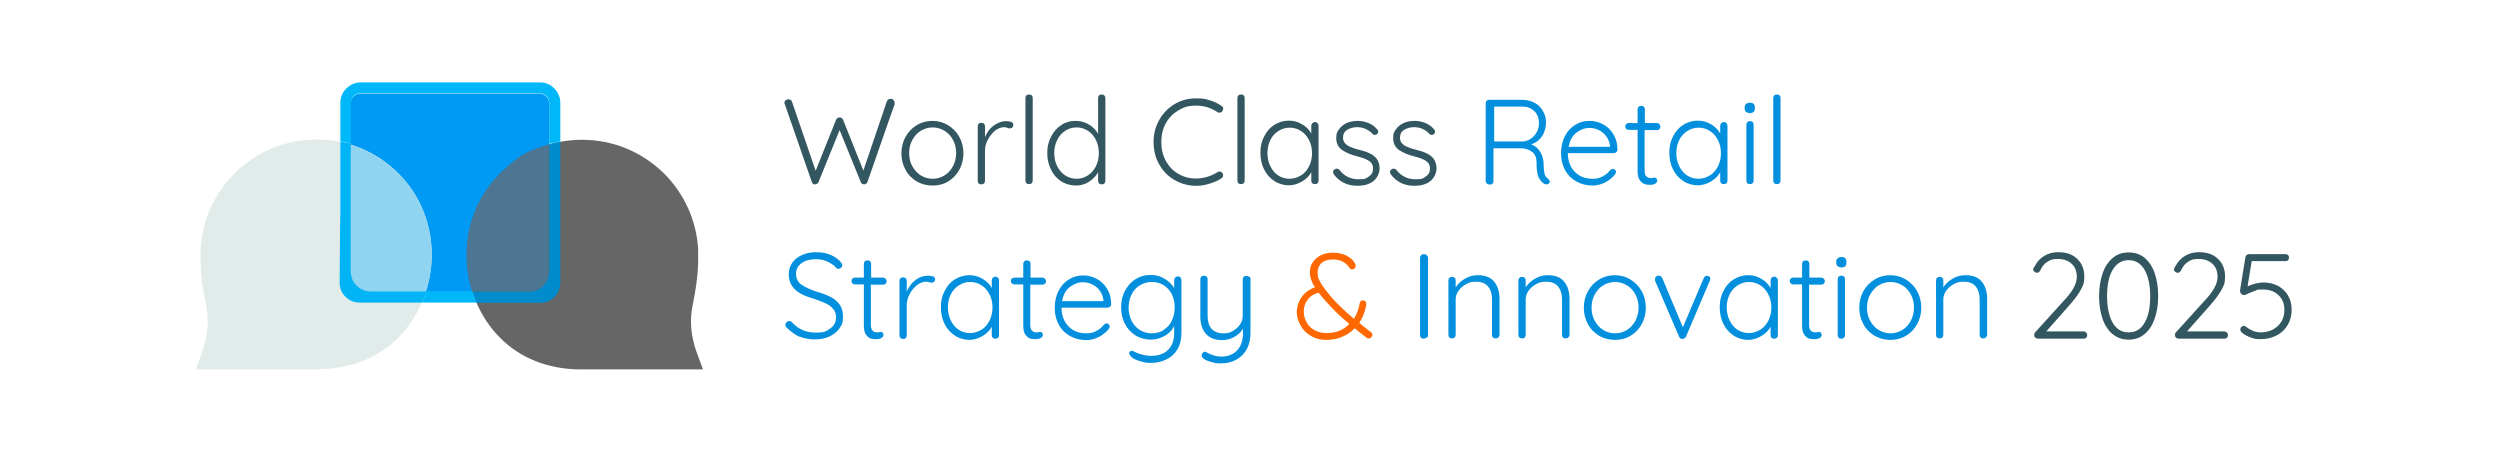 <?xml version="1.0" encoding="UTF-8"?>
<svg id="Capa_1" data-name="Capa 1" xmlns="http://www.w3.org/2000/svg" version="1.1" viewBox="0 0 1032 188">
  <defs>
    <style>
      .cls-1 {
        fill: #0099f4;
      }

      .cls-1, .cls-2, .cls-3, .cls-4, .cls-5, .cls-6, .cls-7, .cls-8, .cls-9, .cls-10, .cls-11 {
        stroke-width: 0px;
      }

      .cls-2 {
        fill: #008bcd;
      }

      .cls-3 {
        fill: #666;
      }

      .cls-4 {
        fill: #4c7691;
      }

      .cls-5 {
        fill: #335761;
      }

      .cls-6 {
        fill: #8fd4f0;
      }

      .cls-7 {
        fill: #e1ecea;
      }

      .cls-12 {
        fill: none;
        stroke: #666;
        stroke-miterlimit: 10;
        stroke-width: 30px;
      }

      .cls-8 {
        fill: #00b8f9;
      }

      .cls-9 {
        fill: #028fde;
      }

      .cls-10 {
        fill: #00b4f5;
      }

      .cls-11 {
        fill: #ff6700;
      }
    </style>
  </defs>
  <g>
    <path class="cls-5" d="M368.8,41.3c.3.3.5.6.5,1.1v.7c-.1,0-11.2,32-11.2,32-.1.3-.3.5-.5.7-.3.2-.5.3-.8.3-.8,0-1.3-.3-1.5-1l-8.7-21.4-8.7,21.4c-.3.6-.8,1-1.5,1s-.6,0-.8-.3c-.3-.2-.4-.4-.5-.7l-11.1-32c-.1-.2-.2-.4-.2-.6,0-.5.2-.8.5-1.1.4-.3.7-.4,1.1-.4s.6,0,.9.2c.3.2.5.4.6.7l9.8,28.6,8.4-21c.3-.7.8-1,1.4-1,.3,0,.6,0,.9.2.2.2.4.4.6.7l8.4,21,9.7-28.6c.3-.6.8-1,1.5-1s.9.1,1.2.4Z"/>
    <path class="cls-5" d="M396,70.1c-1.1,2-2.6,3.6-4.6,4.8-1.9,1.2-4.1,1.7-6.5,1.7s-4.5-.6-6.5-1.7c-1.9-1.2-3.5-2.7-4.6-4.8-1.1-2-1.7-4.3-1.7-6.8s.6-4.8,1.7-6.8c1.1-2,2.6-3.6,4.6-4.8,1.9-1.2,4.1-1.8,6.5-1.8s4.5.6,6.5,1.8c1.9,1.2,3.5,2.8,4.6,4.8,1.1,2,1.7,4.3,1.7,6.8s-.6,4.8-1.7,6.8ZM393.4,57.8c-.8-1.6-2-2.9-3.5-3.8-1.5-.9-3.1-1.4-4.9-1.4s-3.4.5-4.9,1.4c-1.5.9-2.6,2.2-3.5,3.8-.9,1.6-1.3,3.4-1.3,5.4s.4,3.8,1.3,5.4c.9,1.6,2,2.9,3.5,3.8,1.5.9,3.1,1.4,4.9,1.4s3.4-.5,4.9-1.4c1.5-.9,2.6-2.2,3.5-3.8.8-1.6,1.3-3.4,1.3-5.4s-.4-3.8-1.3-5.4Z"/>
    <path class="cls-5" d="M417.5,50.3c.5.3.8.7.8,1.2s-.1.8-.4,1.1c-.3.3-.6.4-1,.4s-.5,0-1-.2c-.5-.2-.9-.3-1.4-.3-1.2,0-2.5.5-3.7,1.4-1.2,1-2.2,2.2-3,3.7-.8,1.5-1.2,3-1.2,4.6v12.4c0,.4-.1.8-.4,1.1s-.6.4-1.1.4-.8-.1-1.1-.4c-.3-.3-.4-.6-.4-1.1v-22.4c0-.4.1-.8.4-1.1.3-.3.6-.4,1.1-.4s.8.1,1.1.4c.3.3.4.6.4,1.1v4.4c.8-1.9,1.9-3.5,3.5-4.7s3.4-1.9,5.5-1.9c.7,0,1.3.1,1.8.4Z"/>
    <path class="cls-5" d="M425.9,75.6c-.3.3-.6.4-1.1.4s-.8-.1-1.1-.4c-.3-.3-.4-.6-.4-1.1v-34c0-.4.1-.8.4-1.1s.6-.4,1.1-.4.8.1,1.1.4c.3.3.4.6.4,1.1v34c0,.4-.1.8-.4,1.1Z"/>
    <path class="cls-5" d="M455.9,39.5c.3.3.4.6.4,1.1v34c0,.4-.1.8-.4,1.1-.3.3-.6.4-1.1.4s-.8-.1-1.1-.4c-.3-.3-.4-.6-.4-1.1v-3.5c-.8,1.5-2.1,2.8-3.7,3.9-1.7,1.1-3.5,1.6-5.5,1.6s-4.2-.6-6-1.7c-1.8-1.2-3.2-2.7-4.2-4.8-1-2-1.6-4.3-1.6-6.9s.5-4.8,1.6-6.8c1-2,2.4-3.6,4.2-4.8s3.8-1.7,5.9-1.7,3.8.5,5.5,1.5c1.7,1,2.9,2.3,3.8,3.8v-14.7c0-.4.1-.8.4-1.1.3-.3.6-.4,1.1-.4s.8.1,1.1.4ZM449.1,72.4c1.4-.9,2.5-2.2,3.3-3.8.8-1.6,1.2-3.4,1.2-5.4s-.4-3.8-1.2-5.4c-.8-1.6-1.9-2.9-3.3-3.8-1.4-.9-2.9-1.4-4.7-1.4s-3.3.5-4.7,1.4c-1.4.9-2.5,2.2-3.3,3.8-.8,1.6-1.2,3.4-1.2,5.4s.4,3.8,1.2,5.4c.8,1.6,1.9,2.9,3.3,3.8,1.4.9,2.9,1.4,4.7,1.4s3.3-.5,4.7-1.4Z"/>
    <path class="cls-5" d="M504.9,44.9c0,.3-.1.6-.3,1-.3.4-.7.6-1.2.6s-.5,0-.8-.2c-2.7-1.8-5.6-2.7-8.8-2.7s-5.1.6-7.3,1.9c-2.2,1.3-3.9,3-5.2,5.3-1.3,2.3-1.9,4.9-1.9,7.8s.6,5.6,1.9,7.9c1.3,2.3,3,4.1,5.2,5.3,2.2,1.3,4.6,1.9,7.3,1.9s6.1-.9,8.7-2.6c.3-.2.6-.3.9-.3.5,0,.9.2,1.2.6.2.3.3.6.3,1,0,.5-.2.9-.7,1.2-1.3.9-2.9,1.6-4.8,2.2-1.9.6-3.8.9-5.6.9-3.2,0-6.1-.8-8.8-2.3-2.7-1.5-4.8-3.6-6.4-6.4-1.6-2.7-2.4-5.9-2.4-9.4s.8-6.4,2.4-9.2,3.7-4.9,6.4-6.5c2.7-1.6,5.6-2.3,8.9-2.3s3.7.3,5.5.8c1.8.5,3.4,1.3,4.8,2.3.5.3.8.7.8,1.3Z"/>
    <path class="cls-5" d="M513.4,75.6c-.3.3-.6.4-1.1.4s-.8-.1-1.1-.4c-.3-.3-.4-.6-.4-1.1v-34c0-.4.1-.8.4-1.1.3-.3.6-.4,1.1-.4s.8.1,1.1.4c.3.3.4.6.4,1.1v34c0,.4-.1.8-.4,1.1Z"/>
    <path class="cls-5" d="M543.9,50.9c.3.3.4.7.4,1.1v22.5c0,.4-.1.8-.4,1.1-.3.3-.6.4-1.1.4s-.8-.1-1.1-.4c-.3-.3-.4-.6-.4-1.1v-3.4c-.8,1.5-2.1,2.8-3.8,3.8-1.7,1-3.5,1.6-5.5,1.6s-4.2-.6-6-1.8c-1.8-1.2-3.2-2.8-4.2-4.8-1-2-1.5-4.3-1.5-6.9s.5-4.8,1.6-6.8c1-2,2.4-3.6,4.2-4.7,1.8-1.1,3.8-1.7,5.9-1.7s3.8.5,5.5,1.5c1.7,1,2.9,2.2,3.8,3.8v-3.1c0-.4.1-.8.4-1.1s.6-.5,1.1-.5.8.1,1.1.5ZM537.1,72.4c1.4-.9,2.5-2.2,3.3-3.8.8-1.6,1.2-3.4,1.2-5.4s-.4-3.7-1.2-5.3-1.9-2.9-3.3-3.8c-1.4-.9-2.9-1.4-4.7-1.4s-3.3.5-4.7,1.4-2.5,2.1-3.3,3.7c-.8,1.6-1.2,3.4-1.2,5.4s.4,3.8,1.2,5.4c.8,1.6,1.8,2.9,3.2,3.8,1.4.9,3,1.4,4.7,1.4s3.3-.5,4.7-1.4Z"/>
    <path class="cls-5" d="M550.3,70.9c0-.4.2-.8.7-1,.2-.2.5-.3.8-.3s.8.2,1.1.5c2,2.6,4.6,3.9,7.9,3.9s3-.4,4.2-1.1c1.2-.8,1.8-1.8,1.8-3.3s-.6-2.5-1.7-3.2c-1.1-.7-2.6-1.3-4.6-1.8-2.8-.7-4.9-1.6-6.5-2.7-1.6-1.1-2.4-2.8-2.4-4.9s.4-2.6,1.2-3.7c.8-1.1,1.8-1.9,3.1-2.5s2.8-.9,4.5-.9,2.9.3,4.3.8c1.5.6,2.7,1.4,3.7,2.6.3.2.5.6.5,1s-.2.8-.5,1.1c-.2.2-.5.3-.9.3s-.6-.1-.9-.4c-.8-.9-1.8-1.6-2.9-2.1-1.1-.5-2.3-.7-3.6-.7s-2.9.4-4,1.1c-1.1.7-1.7,1.8-1.7,3.3,0,1.3.7,2.4,1.8,3.1s2.8,1.3,5.1,1.9c1.7.4,3.2.9,4.3,1.5,1.1.5,2.1,1.3,2.8,2.3.7,1,1.1,2.3,1.1,3.9s-.9,3.9-2.6,5.2c-1.7,1.3-3.9,1.9-6.5,1.9-4.1,0-7.3-1.5-9.7-4.6-.3-.4-.4-.8-.4-1.1Z"/>
    <path class="cls-5" d="M573.8,70.9c0-.4.2-.8.7-1,.2-.2.5-.3.8-.3s.8.2,1.1.5c2,2.6,4.6,3.9,7.9,3.9s3-.4,4.2-1.1c1.2-.8,1.8-1.8,1.8-3.3s-.6-2.5-1.7-3.2c-1.1-.7-2.6-1.3-4.6-1.8-2.8-.7-4.9-1.6-6.5-2.7-1.6-1.1-2.4-2.8-2.4-4.9s.4-2.6,1.2-3.7c.8-1.1,1.8-1.9,3.1-2.5s2.8-.9,4.5-.9,2.9.3,4.3.8c1.5.6,2.7,1.4,3.7,2.6.3.2.5.6.5,1s-.2.8-.5,1.1c-.2.2-.5.3-.9.3s-.6-.1-.9-.4c-.8-.9-1.8-1.6-2.9-2.1-1.1-.5-2.3-.7-3.6-.7s-2.9.4-4,1.1c-1.1.7-1.7,1.8-1.7,3.3,0,1.3.7,2.4,1.8,3.1s2.8,1.3,5.1,1.9c1.7.4,3.2.9,4.3,1.5,1.1.5,2.1,1.3,2.8,2.3.7,1,1.1,2.3,1.1,3.9s-.9,3.9-2.6,5.2c-1.7,1.3-3.9,1.9-6.5,1.9-4.1,0-7.3-1.5-9.7-4.6-.3-.4-.4-.8-.4-1.1Z"/>
    <path class="cls-9" d="M639.9,74.6c0,.2,0,.4-.2.7-.1.2-.3.4-.5.6-.2.1-.5.2-.8.2s-.6,0-.9-.2c-.9-.5-1.7-1.4-2.3-2.6s-.9-3.1-.9-5.8-.7-4-2-4.9c-1.3-1-2.9-1.4-4.7-1.4h-11.1v13.5c0,.4-.1.8-.4,1.1-.3.3-.6.4-1.1.4s-.9-.1-1.2-.4c-.3-.3-.5-.6-.5-1.1v-32c0-.4.1-.8.4-1.1.3-.3.6-.4,1.1-.4h13.5c1.9,0,3.6.4,5.1,1.2,1.5.8,2.7,1.9,3.5,3.4.9,1.4,1.3,3.1,1.3,4.9s-.6,4-1.7,5.6c-1.1,1.6-2.6,2.7-4.4,3.3,1.5.6,2.7,1.5,3.6,2.9.9,1.4,1.4,3,1.5,4.9,0,2.1.2,3.5.4,4.4.2.8.7,1.4,1.2,1.8.5.3.8.8.8,1.3ZM628.7,58.4c1.2-.1,2.3-.5,3.3-1.2s1.8-1.6,2.4-2.7c.6-1.1.9-2.4.9-3.9s-.6-3.5-1.9-4.7c-1.3-1.3-3-1.9-5-1.9h-11.6v14.4h12Z"/>
    <path class="cls-9" d="M667.2,62.8c-.3.3-.7.4-1.1.4h-18.9c0,2,.4,3.8,1.2,5.4.8,1.6,2,2.8,3.5,3.8,1.5.9,3.3,1.4,5.4,1.4s3-.3,4.3-1c1.3-.7,2.3-1.5,3.1-2.6.4-.3.7-.5,1.1-.5s.6.1.9.4c.3.3.4.6.4.9s-.2.7-.5,1.1c-1.1,1.3-2.4,2.4-4,3.2-1.6.8-3.3,1.3-5.1,1.3-2.6,0-4.8-.6-6.8-1.7s-3.5-2.6-4.6-4.6c-1.1-2-1.7-4.3-1.7-6.9s.5-5.1,1.6-7.2c1.1-2.1,2.5-3.6,4.3-4.7,1.8-1.1,3.7-1.6,5.8-1.6s3.9.5,5.6,1.4c1.8.9,3.2,2.3,4.3,4.1,1.1,1.8,1.7,3.9,1.7,6.4,0,.4-.2.7-.5,1ZM650.7,54.8c-1.7,1.3-2.7,3.3-3.2,5.8h17.1v-.4c-.2-1.5-.7-2.8-1.5-3.9-.8-1.1-1.9-2-3.1-2.6-1.3-.6-2.5-.9-3.9-.9-1.9,0-3.7.7-5.4,2Z"/>
    <path class="cls-9" d="M678.9,53.4v16.8c0,1.3.2,2.1.7,2.6.5.5,1.1.7,1.9.7s.5,0,.8-.1c.3,0,.5-.1.7-.1.3,0,.6.1.8.4.2.3.3.5.3.9s-.3.9-.8,1.2c-.5.3-1.2.5-1.9.5s-1.7,0-2.4-.3c-.7-.2-1.4-.7-2-1.5-.7-.8-1-2.2-1-4v-16.9h-3.7c-.4,0-.7-.1-1-.4-.3-.3-.4-.6-.4-1s.1-.7.4-1c.3-.3.6-.4,1-.4h3.7v-5.6c0-.4.1-.8.4-1.1.3-.3.6-.4,1.1-.4s.8.1,1.1.4c.3.3.4.6.4,1.1v5.6h5c.4,0,.7.1,1,.5s.4.6.4,1-.1.7-.4,1c-.3.3-.6.4-1,.4h-5Z"/>
    <path class="cls-9" d="M712.7,50.9c.3.3.4.7.4,1.1v22.5c0,.4-.1.8-.4,1.1-.3.3-.6.4-1.1.4s-.8-.1-1.1-.4c-.3-.3-.4-.6-.4-1.1v-3.4c-.8,1.5-2.1,2.8-3.8,3.8-1.7,1-3.5,1.6-5.5,1.6s-4.2-.6-6-1.8c-1.8-1.2-3.2-2.8-4.2-4.8-1-2-1.5-4.3-1.5-6.9s.5-4.8,1.6-6.8c1-2,2.4-3.6,4.2-4.7,1.8-1.1,3.8-1.7,5.9-1.7s3.8.5,5.5,1.5c1.7,1,2.9,2.2,3.8,3.8v-3.1c0-.4.1-.8.4-1.1s.6-.5,1.1-.5.8.1,1.1.5ZM705.9,72.4c1.4-.9,2.5-2.2,3.3-3.8.8-1.6,1.2-3.4,1.2-5.4s-.4-3.7-1.2-5.3-1.9-2.9-3.3-3.8c-1.4-.9-2.9-1.4-4.7-1.4s-3.3.5-4.7,1.4-2.5,2.1-3.3,3.7c-.8,1.6-1.2,3.4-1.2,5.4s.4,3.8,1.2,5.4c.8,1.6,1.8,2.9,3.2,3.8,1.4.9,3,1.4,4.7,1.4s3.3-.5,4.7-1.4Z"/>
    <path class="cls-9" d="M720.8,46.2c-.4-.3-.6-.8-.6-1.4v-.5c0-.6.2-1.1.6-1.4.4-.3.9-.5,1.6-.5,1.3,0,2,.6,2,1.9v.5c0,.6-.2,1.1-.5,1.4-.3.3-.9.5-1.5.5s-1.2-.2-1.6-.5ZM723.5,75.6c-.3.3-.6.4-1.1.4s-.8-.1-1.1-.4c-.3-.3-.4-.6-.4-1.1v-23c0-.4.1-.8.4-1.1.3-.3.6-.4,1.1-.4s.8.1,1.1.4c.3.3.4.6.4,1.1v23c0,.4-.1.8-.4,1.1Z"/>
    <path class="cls-9" d="M734.6,75.6c-.3.3-.6.4-1.1.4s-.8-.1-1.1-.4c-.3-.3-.4-.6-.4-1.1v-34c0-.4.1-.8.4-1.1.3-.3.6-.4,1.1-.4s.8.1,1.1.4c.3.3.4.6.4,1.1v34c0,.4-.1.8-.4,1.1Z"/>
    <path class="cls-9" d="M330.2,139.1c-1.9-.8-3.6-2.1-5.4-3.8-.4-.3-.6-.7-.6-1.2s.2-.8.5-1.1c.3-.3.7-.5,1.1-.5s.8.2,1.1.5c2.6,2.9,5.9,4.3,9.8,4.3s4.4-.6,6-1.7c1.6-1.1,2.4-2.6,2.4-4.5s-.4-2.6-1.2-3.6c-.8-1-1.8-1.7-3.1-2.3-1.3-.6-2.9-1.2-4.9-1.9-2.1-.6-3.9-1.3-5.4-2.1-1.5-.8-2.6-1.8-3.5-3.1-.9-1.3-1.4-2.9-1.4-4.9s.5-3.3,1.4-4.7c1-1.4,2.3-2.4,4-3.2,1.7-.8,3.7-1.2,5.9-1.2s3.9.3,5.7,1c1.8.7,3.2,1.7,4.3,2.9.5.6.8,1.1.8,1.5s-.2.7-.5,1c-.3.3-.7.5-1.1.5s-.6-.1-.9-.4c-.9-1.1-2.1-1.9-3.6-2.6-1.5-.7-3.1-1-4.7-1-2.4,0-4.4.5-6,1.6-1.5,1.1-2.3,2.6-2.3,4.4s.7,3.4,2.2,4.5c1.5,1,3.6,2,6.3,2.9,2.4.7,4.3,1.4,5.8,2.2,1.5.7,2.7,1.8,3.7,3.1,1,1.4,1.4,3.1,1.4,5.3s-.5,3.2-1.5,4.6c-1,1.4-2.4,2.5-4.1,3.3-1.8.8-3.7,1.2-6,1.2s-4.5-.4-6.4-1.2Z"/>
    <path class="cls-9" d="M359.5,117.1v16.8c0,1.3.2,2.1.7,2.6.5.5,1.1.7,1.9.7s.5,0,.8-.1c.3,0,.5-.1.7-.1.3,0,.6.1.8.4.2.2.3.5.3.9s-.3.9-.8,1.2c-.5.3-1.2.5-1.9.5s-1.7,0-2.4-.2-1.4-.7-2-1.5c-.7-.8-1-2.2-1-4v-16.9h-3.7c-.4,0-.7-.1-1-.4-.3-.3-.4-.6-.4-1s.1-.7.4-1c.3-.3.6-.4,1-.4h3.7v-5.6c0-.4.1-.8.4-1.1.3-.3.6-.4,1.1-.4s.8.1,1.1.4c.3.3.4.6.4,1.1v5.6h5c.4,0,.7.2,1,.5.3.3.4.6.4,1s-.1.7-.4,1c-.3.2-.6.4-1,.4h-5Z"/>
    <path class="cls-9" d="M385.2,114c.5.3.8.7.8,1.2s-.1.8-.4,1.1c-.3.3-.6.4-1,.4s-.5,0-1-.2c-.5-.2-.9-.2-1.4-.2-1.2,0-2.5.5-3.7,1.4-1.2,1-2.2,2.2-3,3.7-.8,1.5-1.2,3-1.2,4.6v12.4c0,.4-.1.8-.4,1.1-.3.3-.6.4-1.1.4s-.8-.1-1.1-.4c-.3-.3-.4-.6-.4-1.1v-22.4c0-.4.1-.8.4-1.1.3-.3.6-.4,1.1-.4s.8.1,1.1.4c.3.3.4.6.4,1.1v4.4c.8-1.9,1.9-3.5,3.5-4.7,1.6-1.3,3.4-1.9,5.5-1.9.7,0,1.3.1,1.8.4Z"/>
    <path class="cls-9" d="M412,114.7c.3.3.4.7.4,1.1v22.5c0,.4-.1.8-.4,1.1-.3.3-.6.4-1.1.4s-.8-.1-1.1-.4c-.3-.3-.4-.6-.4-1.1v-3.4c-.8,1.5-2.1,2.8-3.8,3.8-1.7,1-3.5,1.6-5.5,1.6s-4.2-.6-6-1.8c-1.8-1.2-3.2-2.8-4.2-4.8-1-2-1.5-4.3-1.5-6.9s.5-4.8,1.6-6.8c1-2,2.4-3.6,4.2-4.7,1.8-1.1,3.8-1.7,5.9-1.7s3.8.5,5.5,1.5c1.7,1,2.9,2.2,3.8,3.8v-3.1c0-.4.1-.8.4-1.1.3-.3.6-.5,1.1-.5s.8.2,1.1.5ZM405.2,136.1c1.4-.9,2.5-2.2,3.3-3.8.8-1.6,1.2-3.4,1.2-5.4s-.4-3.7-1.2-5.3c-.8-1.6-1.9-2.9-3.3-3.8-1.4-.9-2.9-1.4-4.7-1.4s-3.3.5-4.7,1.4c-1.4.9-2.5,2.1-3.3,3.7-.8,1.6-1.2,3.4-1.2,5.4s.4,3.8,1.2,5.4,1.8,2.9,3.2,3.8c1.4.9,3,1.4,4.7,1.4s3.3-.5,4.7-1.4Z"/>
    <path class="cls-9" d="M425.3,117.1v16.8c0,1.3.2,2.1.7,2.6.5.5,1.1.7,1.9.7s.5,0,.8-.1c.3,0,.5-.1.7-.1.3,0,.6.1.8.4.2.2.3.5.3.9s-.3.9-.8,1.2c-.5.3-1.2.5-1.9.5s-1.7,0-2.4-.2-1.4-.7-2-1.5c-.7-.8-1-2.2-1-4v-16.9h-3.7c-.4,0-.7-.1-1-.4-.3-.3-.4-.6-.4-1s.1-.7.4-1c.3-.3.6-.4,1-.4h3.7v-5.6c0-.4.1-.8.4-1.1.3-.3.6-.4,1.1-.4s.8.1,1.1.4c.3.3.4.6.4,1.1v5.6h5c.4,0,.7.2,1,.5.3.3.4.6.4,1s-.1.7-.4,1c-.3.2-.6.4-1,.4h-5Z"/>
    <path class="cls-9" d="M458.2,126.6c-.3.3-.7.4-1.1.4h-18.9c0,2,.4,3.8,1.2,5.4.8,1.6,2,2.8,3.5,3.8,1.5.9,3.3,1.4,5.4,1.4s3-.3,4.3-1c1.3-.7,2.3-1.5,3.1-2.6.4-.3.7-.5,1.1-.5s.6.1.9.4c.3.3.4.6.4.9s-.2.7-.5,1.1c-1.1,1.3-2.4,2.4-4,3.2-1.6.8-3.3,1.3-5.1,1.3-2.6,0-4.8-.6-6.8-1.7-2-1.1-3.5-2.6-4.6-4.6-1.1-2-1.7-4.3-1.7-6.9s.5-5.1,1.6-7.2c1.1-2.1,2.5-3.6,4.3-4.7,1.8-1.1,3.7-1.6,5.8-1.6s3.9.5,5.6,1.4c1.8.9,3.2,2.3,4.3,4.1s1.7,3.9,1.7,6.4c0,.4-.1.7-.5,1ZM441.6,118.5c-1.7,1.3-2.7,3.3-3.2,5.8h17.1v-.4c-.2-1.5-.7-2.8-1.5-3.9-.8-1.1-1.9-2-3.1-2.6s-2.5-.9-3.9-.9c-1.9,0-3.7.7-5.4,2Z"/>
    <path class="cls-9" d="M487.3,114.6c.3.3.4.7.4,1.1v21.7c0,2.6-.5,4.8-1.6,6.7-1.1,1.9-2.6,3.3-4.5,4.2-1.9,1-4,1.5-6.5,1.5s-2.4-.2-3.7-.5c-1.3-.3-2.4-.7-3.3-1.2-.9-.5-1.4-1-1.6-1.5-.2-.2-.4-.5-.4-.8s.1-.6.5-.8c.1,0,.3-.2.5-.2s.6.1,1.2.4l1.1.5c2.1.8,4,1.2,5.8,1.2,3,0,5.3-.8,7-2.5,1.7-1.7,2.5-4,2.5-6.8v-3.1c-.8,1.8-2.2,3.2-4,4.2-1.8,1-3.7,1.5-5.7,1.5s-4.4-.6-6.2-1.7c-1.9-1.2-3.3-2.7-4.4-4.8-1.1-2-1.6-4.3-1.6-6.9s.5-4.8,1.6-6.8c1.1-2,2.5-3.6,4.4-4.8,1.9-1.2,3.9-1.7,6.2-1.7s4,.5,5.8,1.6c1.8,1.1,3,2.3,3.9,3.8v-3.2c0-.4.1-.8.4-1.1.3-.3.6-.5,1.1-.5s.8.1,1.1.4ZM480.3,136.2c1.5-.9,2.6-2.1,3.4-3.8.8-1.6,1.2-3.4,1.2-5.5s-.4-3.9-1.2-5.5c-.8-1.6-2-2.8-3.4-3.7s-3.1-1.3-4.9-1.3-3.4.5-4.9,1.4c-1.5.9-2.6,2.2-3.4,3.8-.8,1.6-1.2,3.4-1.2,5.4s.4,3.8,1.2,5.4c.8,1.6,2,2.9,3.4,3.8,1.5.9,3.1,1.4,4.9,1.4s3.5-.4,4.9-1.3Z"/>
    <path class="cls-9" d="M515.8,114.2c.3.3.4.6.4,1.1v22.1c0,2.6-.5,4.9-1.6,6.8-1,1.9-2.5,3.3-4.3,4.3-1.8,1-3.9,1.5-6.2,1.5s-2.7-.2-3.9-.5c-1.2-.3-2.2-.7-3-1.2-.7-.4-1.1-.9-1.1-1.5s0-.2,0-.5c.1-.3.3-.6.5-.8.2-.2.5-.3.8-.3s.4,0,.6.2c2.1,1.2,4.2,1.8,6.1,1.8,2.8,0,5-.9,6.6-2.6,1.6-1.7,2.4-4.1,2.4-7.1v-1.8c-.8,1.4-2,2.5-3.6,3.4-1.6.9-3.3,1.3-5.1,1.3-2.9,0-5.1-.9-6.6-2.6-1.5-1.7-2.3-4.1-2.3-7.1v-15.4c0-.4.1-.8.4-1.1.3-.3.6-.4,1.1-.4s.8.1,1.1.4c.3.3.4.6.4,1.1v14.9c0,2.4.5,4.2,1.6,5.5,1.1,1.2,2.7,1.9,4.9,1.9s2.7-.3,3.9-1c1.3-.7,2.3-1.6,3-2.7.8-1.1,1.1-2.3,1.1-3.6v-14.9c0-.4.1-.8.4-1.1.3-.3.6-.4,1.1-.4s.8.1,1.1.4Z"/>
    <path class="cls-11" d="M566.5,138.2c0,.3-.1.7-.4,1-.3.3-.6.5-1,.5s-.6,0-.9-.2l-1.1-.9c-1.5-1.1-2.8-2.2-3.9-3.1-1.4,1.5-3.1,2.7-5.1,3.5-2,.9-4.2,1.3-6.7,1.3s-4.4-.5-6.2-1.6c-1.9-1.1-3.3-2.5-4.3-4.3s-1.6-3.6-1.6-5.5.6-4.2,1.9-6.1c1.3-1.9,3.1-3.3,5.6-4.2-1.4-2.2-2.1-4.2-2.1-6.1s.4-3,1.2-4.2c.8-1.2,1.9-2.2,3.3-2.9,1.4-.7,3.1-1.1,5-1.1s4.2.4,5.8,1.3c1.6.9,2.8,2,3.4,3.3.2.3.2.7.2,1s-.1.6-.4.9c-.3.2-.6.4-1,.4s-.9-.2-1.1-.6c-.7-1.1-1.7-2-2.8-2.6-1.1-.6-2.5-.9-4.2-.9s-3.5.5-4.6,1.5c-1.1,1-1.6,2.3-1.6,4s.5,3,1.6,4.7c1.1,1.7,2.5,3.5,4.2,5.5,2.5,2.8,5.5,5.7,9.2,8.8,1.2-2,2-4.1,2.4-6.5,0-.3.2-.6.4-.8.2-.2.5-.3.9-.3s.8.2,1.1.5c.3.4.4.8.3,1.2-.4,2.7-1.4,5.3-2.9,7.6,1.4,1.2,3,2.4,4.8,3.8.4.3.7.8.7,1.3ZM557,133.7c-3.5-2.8-6.9-6.1-10.1-9.8-1.2-1.4-2.1-2.4-2.6-3.1-2.1.6-3.6,1.6-4.6,3-1,1.4-1.5,2.9-1.5,4.7s.4,3,1.1,4.4,1.8,2.5,3.2,3.3c1.4.8,3.1,1.3,5.1,1.3,3.8,0,6.9-1.2,9.3-3.7Z"/>
    <path class="cls-9" d="M588.8,139.3c-.3.3-.7.5-1.1.5s-.8-.1-1.1-.4c-.3-.3-.4-.7-.4-1.1v-31.9c0-.5.2-.8.5-1.1.3-.3.7-.4,1.2-.4s.8.2,1.1.5.5.7.5,1.1v31.9c0,.4-.2.8-.5,1.1Z"/>
    <path class="cls-9" d="M616.8,116.3c1.5,1.8,2.2,4.2,2.2,7.2v14.7c0,.4-.2.8-.5,1.1-.3.3-.7.4-1.1.4s-.8-.1-1.1-.4c-.3-.3-.4-.6-.4-1.1v-14.6c0-2.2-.5-3.9-1.6-5.3-1.1-1.4-2.8-2-5-2s-2.8.3-4.1,1c-1.3.7-2.3,1.6-3.1,2.7s-1.2,2.3-1.2,3.6v14.6c0,.4-.1.8-.4,1.1s-.6.4-1.1.4-.8-.1-1.1-.4c-.3-.3-.4-.6-.4-1.1v-22.4c0-.4.1-.8.4-1.1.3-.3.6-.4,1.1-.4s.8.1,1.1.4c.3.3.4.6.4,1.1v2.8c.9-1.4,2.2-2.6,3.9-3.6s3.4-1.4,5.2-1.4c3.1,0,5.4.9,6.8,2.7Z"/>
    <path class="cls-9" d="M645.7,116.3c1.5,1.8,2.2,4.2,2.2,7.2v14.7c0,.4-.2.8-.5,1.1-.3.3-.7.4-1.1.4s-.8-.1-1.1-.4c-.3-.3-.4-.6-.4-1.1v-14.6c0-2.2-.5-3.9-1.6-5.3-1.1-1.4-2.8-2-5-2s-2.8.3-4.1,1c-1.3.7-2.3,1.6-3.1,2.7s-1.2,2.3-1.2,3.6v14.6c0,.4-.1.8-.4,1.1s-.6.4-1.1.4-.8-.1-1.1-.4c-.3-.3-.4-.6-.4-1.1v-22.4c0-.4.1-.8.4-1.1.3-.3.6-.4,1.1-.4s.8.1,1.1.4c.3.3.4.6.4,1.1v2.8c.9-1.4,2.2-2.6,3.9-3.6s3.4-1.4,5.2-1.4c3.1,0,5.4.9,6.8,2.7Z"/>
    <path class="cls-9" d="M677.7,133.8c-1.1,2-2.6,3.6-4.6,4.8s-4.1,1.7-6.5,1.7-4.5-.6-6.5-1.7c-1.9-1.2-3.5-2.7-4.6-4.8-1.1-2-1.7-4.3-1.7-6.8s.6-4.8,1.7-6.8c1.1-2,2.6-3.6,4.6-4.8,1.9-1.2,4.1-1.8,6.5-1.8s4.5.6,6.5,1.8c1.9,1.2,3.5,2.8,4.6,4.8,1.1,2,1.7,4.3,1.7,6.8s-.6,4.8-1.7,6.8ZM675.1,121.6c-.8-1.6-2-2.9-3.5-3.8-1.5-.9-3.1-1.4-4.9-1.4s-3.4.5-4.9,1.4c-1.5.9-2.6,2.2-3.5,3.8-.9,1.6-1.3,3.4-1.3,5.4s.4,3.8,1.3,5.4c.9,1.6,2,2.9,3.5,3.8,1.5.9,3.1,1.4,4.9,1.4s3.4-.5,4.9-1.4c1.5-.9,2.6-2.2,3.5-3.8.8-1.6,1.3-3.4,1.3-5.4s-.4-3.8-1.3-5.4Z"/>
    <path class="cls-9" d="M705.5,114.1c.3.2.5.5.5.9s0,.6-.2.9l-9.8,23c-.1.3-.3.5-.6.7-.2.2-.5.3-.8.3-.3,0-.6,0-.9-.2-.3-.2-.5-.4-.6-.8l-9.9-23c0,0,0-.2,0-.3,0-.1,0-.3,0-.4,0-.4.1-.7.4-1,.3-.3.7-.4,1.2-.4s.6,0,.8.3c.2.2.4.4.6.7l8.5,20.3,8.6-20.3c.1-.3.3-.5.6-.7.2-.2.5-.3.9-.2.3,0,.7.1,1,.4Z"/>
    <path class="cls-9" d="M733.5,114.7c.3.3.4.7.4,1.1v22.5c0,.4-.1.8-.4,1.1-.3.3-.6.4-1.1.4s-.8-.1-1.1-.4c-.3-.3-.4-.6-.4-1.1v-3.4c-.8,1.5-2.1,2.8-3.8,3.8-1.7,1-3.5,1.6-5.5,1.6s-4.2-.6-6-1.8-3.2-2.8-4.2-4.8c-1-2-1.5-4.3-1.5-6.9s.5-4.8,1.6-6.8c1-2,2.4-3.6,4.2-4.7,1.8-1.1,3.8-1.7,5.9-1.7s3.8.5,5.5,1.5c1.7,1,2.9,2.2,3.8,3.8v-3.1c0-.4.1-.8.4-1.1.3-.3.6-.5,1.1-.5s.8.2,1.1.5ZM726.7,136.1c1.4-.9,2.5-2.2,3.3-3.8s1.2-3.4,1.2-5.4-.4-3.7-1.2-5.3c-.8-1.6-1.9-2.9-3.3-3.8-1.4-.9-2.9-1.4-4.7-1.4s-3.3.5-4.7,1.4c-1.4.9-2.5,2.1-3.3,3.7-.8,1.6-1.2,3.4-1.2,5.4s.4,3.8,1.2,5.4,1.8,2.9,3.2,3.8,3,1.4,4.7,1.4,3.3-.5,4.7-1.4Z"/>
    <path class="cls-9" d="M746.8,117.1v16.8c0,1.3.2,2.1.7,2.6.5.5,1.1.7,1.9.7s.5,0,.8-.1c.3,0,.5-.1.7-.1.3,0,.6.1.8.4.2.2.3.5.3.9s-.3.9-.8,1.2c-.5.3-1.2.5-1.9.5s-1.7,0-2.4-.2c-.7-.2-1.4-.7-2-1.5-.7-.8-1-2.2-1-4v-16.9h-3.7c-.4,0-.7-.1-1-.4-.3-.3-.4-.6-.4-1s.1-.7.4-1c.3-.3.6-.4,1-.4h3.7v-5.6c0-.4.1-.8.4-1.1.3-.3.6-.4,1.1-.4s.8.1,1.1.4c.3.3.4.6.4,1.1v5.6h5c.4,0,.7.2,1,.5.3.3.4.6.4,1s-.1.7-.4,1c-.3.2-.6.4-1,.4h-5Z"/>
    <path class="cls-9" d="M758.6,109.9c-.4-.3-.6-.8-.6-1.4v-.5c0-.6.2-1.1.6-1.4.4-.3.9-.5,1.6-.5,1.3,0,2,.6,2,1.9v.5c0,.6-.2,1.1-.5,1.4-.3.3-.9.5-1.5.5s-1.2-.2-1.6-.5ZM761.2,139.4c-.3.3-.6.4-1.1.4s-.8-.1-1.1-.4c-.3-.3-.4-.6-.4-1.1v-23c0-.4.1-.8.4-1.1.3-.3.6-.4,1.1-.4s.8.1,1.1.4c.3.3.4.6.4,1.1v23c0,.4-.1.8-.4,1.1Z"/>
    <path class="cls-9" d="M791.4,133.8c-1.1,2-2.6,3.6-4.6,4.8s-4.1,1.7-6.5,1.7-4.5-.6-6.5-1.7c-1.9-1.2-3.5-2.7-4.6-4.8-1.1-2-1.7-4.3-1.7-6.8s.6-4.8,1.7-6.8c1.1-2,2.6-3.6,4.6-4.8,1.9-1.2,4.1-1.8,6.5-1.8s4.5.6,6.5,1.8c1.9,1.2,3.5,2.8,4.6,4.8,1.1,2,1.7,4.3,1.7,6.8s-.6,4.8-1.7,6.8ZM788.8,121.6c-.8-1.6-2-2.9-3.5-3.8-1.5-.9-3.1-1.4-4.9-1.4s-3.4.5-4.9,1.4c-1.5.9-2.6,2.2-3.5,3.8-.9,1.6-1.3,3.4-1.3,5.4s.4,3.8,1.3,5.4c.9,1.6,2,2.9,3.5,3.8,1.5.9,3.1,1.4,4.9,1.4s3.4-.5,4.9-1.4c1.5-.9,2.6-2.2,3.5-3.8.8-1.6,1.3-3.4,1.3-5.4s-.4-3.8-1.3-5.4Z"/>
    <path class="cls-9" d="M818.1,116.3c1.5,1.8,2.2,4.2,2.2,7.2v14.7c0,.4-.2.8-.5,1.1-.3.3-.7.4-1.1.4s-.8-.1-1.1-.4c-.3-.3-.4-.6-.4-1.1v-14.6c0-2.2-.5-3.9-1.6-5.3-1.1-1.4-2.8-2-5-2s-2.8.3-4.1,1c-1.3.7-2.3,1.6-3.1,2.7s-1.2,2.3-1.2,3.6v14.6c0,.4-.1.8-.4,1.1s-.6.4-1.1.4-.8-.1-1.1-.4c-.3-.3-.4-.6-.4-1.1v-22.4c0-.4.1-.8.4-1.1.3-.3.6-.4,1.1-.4s.8.1,1.1.4c.3.3.4.6.4,1.1v2.8c.9-1.4,2.2-2.6,3.9-3.6s3.4-1.4,5.2-1.4c3.1,0,5.4.9,6.8,2.7Z"/>
    <path class="cls-5" d="M861.2,137.3c.3.3.4.6.4,1s-.1.8-.4,1.1c-.3.3-.6.4-1,.4h-18.8c-.5,0-.9-.1-1.2-.4-.3-.3-.5-.6-.5-1.1s.1-.7.4-1.1l11.6-12.8c1.9-2,3.3-3.8,4.2-5.4.9-1.6,1.4-3.1,1.4-4.7,0-2.3-.7-4.1-2.1-5.4-1.4-1.3-3.3-2-5.7-2s-3.1.4-4.4,1.2-2.2,2-2.9,3.6c-.4.6-.8.9-1.3.9s-.7-.1-1.1-.4c-.3-.3-.5-.6-.5-.9s0-.4.2-.7c.1-.3.3-.5.5-.8.9-1.8,2.2-3.2,3.9-4.2,1.7-1,3.6-1.5,5.7-1.5,3.4,0,6,.9,7.9,2.8,1.9,1.8,2.9,4.2,2.9,7.2s-.5,3.7-1.5,5.6c-1,1.9-2.7,4.1-5,6.7l-9.2,10.4h15.4c.4,0,.7.1,1,.4Z"/>
    <path class="cls-5" d="M872,137.9c-1.8-1.6-3.2-3.7-4.1-6.4-.9-2.7-1.4-5.8-1.4-9.2s.5-6.6,1.4-9.3c.9-2.7,2.3-4.8,4.1-6.4,1.8-1.6,4-2.4,6.7-2.4s4.9.8,6.7,2.3c1.8,1.6,3.2,3.7,4.1,6.4.9,2.7,1.4,5.8,1.4,9.3s-.5,6.5-1.4,9.2c-.9,2.7-2.3,4.9-4.1,6.4-1.8,1.6-4,2.4-6.7,2.4s-4.9-.8-6.7-2.4ZM885.3,133.2c1.6-2.7,2.3-6.3,2.3-10.9s-.8-8.2-2.3-10.9c-1.6-2.7-3.8-4-6.6-4s-5,1.3-6.6,4c-1.6,2.7-2.3,6.3-2.3,10.9s.8,8.2,2.3,10.9c1.6,2.7,3.7,4,6.6,4s5.1-1.3,6.6-4Z"/>
    <path class="cls-5" d="M919.3,137.3c.3.3.4.6.4,1s-.1.8-.4,1.1c-.3.3-.6.4-1,.4h-18.8c-.5,0-.9-.1-1.2-.4-.3-.3-.5-.6-.5-1.1s.1-.7.4-1.1l11.6-12.8c1.9-2,3.3-3.8,4.2-5.4.9-1.6,1.4-3.1,1.4-4.7,0-2.3-.7-4.1-2.1-5.4-1.4-1.3-3.3-2-5.7-2s-3.1.4-4.4,1.2-2.2,2-2.9,3.6c-.4.6-.8.9-1.3.9s-.7-.1-1.1-.4c-.3-.3-.5-.6-.5-.9s0-.4.2-.7c.1-.3.3-.5.5-.8.9-1.8,2.2-3.2,3.9-4.2,1.7-1,3.6-1.5,5.7-1.5,3.4,0,6,.9,7.9,2.8,1.9,1.8,2.9,4.2,2.9,7.2s-.5,3.7-1.5,5.6c-1,1.9-2.7,4.1-5,6.7l-9.2,10.4h15.4c.4,0,.7.1,1,.4Z"/>
    <path class="cls-5" d="M940.4,118c1.7,1,3.1,2.3,4.1,4,1,1.7,1.5,3.6,1.5,5.8s-.5,4.4-1.6,6.3c-1.1,1.9-2.6,3.3-4.5,4.3s-4.1,1.6-6.6,1.6-2.8-.2-4.2-.7c-1.4-.5-2.6-1.1-3.6-2-.2-.1-.4-.3-.5-.6-.1-.2-.2-.5-.2-.7,0-.3.1-.7.4-1,.3-.3.6-.5,1-.5s.7.2,1.1.5c.9.7,1.8,1.2,2.8,1.6,1,.4,2,.6,3.1.6,1.9,0,3.6-.4,5.1-1.2,1.5-.8,2.6-1.9,3.5-3.3.8-1.4,1.2-3,1.2-4.8,0-2.5-.8-4.6-2.5-6.1-1.6-1.6-3.8-2.3-6.6-2.3s-2,.2-2.9.5c-.9.3-1.9.7-3,1.2-.8.4-1.3.6-1.6.6-.5,0-.9-.2-1.2-.5-.3-.3-.5-.7-.5-1.1s0-.3,0-.4l2.2-13.6c0-.3.2-.6.5-.9.3-.3.6-.4,1-.4h15.1c.4,0,.7.1,1,.4.3.3.4.6.4,1.1s-.1.7-.4,1c-.3.3-.6.4-1,.4h-14l-1.7,10.4c.9-.4,1.9-.8,3.1-1.1,1.2-.3,2.4-.5,3.6-.5,2.1,0,4.1.5,5.8,1.4Z"/>
  </g>
  <g>
    <path class="cls-12" d="M236.7,83.5"/>
    <path class="cls-1" d="M222.6,120.5h-73.8c-1.1,0-2.2-.5-2.9-1.2s-1.2-1.8-1.2-2.9V42.7c0-1.1.5-2.2,1.2-2.9s1.8-1.2,2.9-1.2h73.8c1.1,0,2.2.5,2.9,1.2s1.2,1.8,1.2,2.9v73.7c0,1.1-.5,2.2-1.2,2.9s-1.8,1.2-2.9,1.2Z"/>
    <g>
      <path class="cls-3" d="M283.5,103.4c-.5-10.3-4.7-20.5-12.6-28.5-16.9-16.9-44.3-16.9-61.2,0-17.5,17.5-15.6,45.5,0,61.2,8.9,9,20.1,11.6,29.5,11.8h44.4c-3.2-8.7-3.2-15.4-2.6-20,.6-4.8,2.4-10.2,2.6-19.6,0-2.1,0-3.9,0-5.1"/>
      <path class="cls-3" d="M290.1,152.5h-51c-13.1-.2-24.4-4.7-32.7-13.1-8.5-8.5-13.5-20.6-13.7-33.1-.3-13.2,4.6-25.5,13.7-34.6,9-9,21.1-14,33.9-14s24.8,5,33.9,14c8.4,8.4,13.4,19.6,14,31.4h0c0,1.8,0,3.6,0,5.3-.2,6.9-1.2,11.8-1.9,15.7-.3,1.6-.6,3-.8,4.4-.7,5.5,0,11.5,2.4,17.8l2.3,6.2ZM239.2,143.4h38.1c-1.3-5.5-1.7-10.9-1-16,.2-1.6.5-3.2.9-4.9.7-3.8,1.6-8,1.7-14.2,0-1.5,0-3.1,0-4.6h0c-.5-9.6-4.5-18.6-11.3-25.4-7.3-7.3-17-11.3-27.4-11.3s-20.1,4-27.4,11.3c-16.3,16.3-13.1,41.5,0,54.7,6.7,6.7,15.5,10.2,26.3,10.4Z"/>
    </g>
    <path class="cls-4" d="M226.7,112.1c0,8.3-8.3,8.3-8.3,8.3h-23.5c-1.4-4.5-2.2-9.2-2.3-14-.3-13.2,4.6-25.5,13.7-34.6s12.7-9.9,20.3-12.1c0,0,0,44.2,0,52.4ZM278.9,103.6"/>
    <g>
      <path class="cls-7" d="M87.5,103.3c.5-10.3,4.7-20.5,12.6-28.5,16.9-16.9,44.3-16.9,61.2,0,17.5,17.5,15.6,45.5,0,61.2-8.9,9-20.1,11.6-29.5,11.8h-44.4c3.2-8.7,3.2-15.4,2.6-20-.6-4.8-2.4-10.2-2.6-19.6,0-2.1,0-3.9,0-5.1"/>
      <path class="cls-7" d="M131.8,152.5h-51l2.3-6.2c2.3-6.3,3.1-12.3,2.4-17.8-.2-1.3-.4-2.7-.8-4.4-.8-3.9-1.7-8.8-1.9-15.7,0-1.8,0-3.6,0-5.4h0c.6-11.9,5.6-23,14-31.4,18.7-18.7,49-18.7,67.7,0,9.1,9.1,14,21.4,13.7,34.6-.3,12.5-5.3,24.6-13.7,33.1-8.3,8.4-19.6,12.9-32.7,13.1h0ZM93.6,143.3h38.1c10.8-.2,19.7-3.7,26.3-10.4,13.2-13.3,16.3-38.5,0-54.7-7.3-7.3-17-11.3-27.4-11.3s-20.1,4-27.4,11.3c-6.8,6.8-10.8,15.8-11.3,25.4h0c0,1.5,0,3.1,0,4.6.2,6.2,1,10.5,1.7,14.2.3,1.7.6,3.3.9,4.9.7,5.1.3,10.5-1,16Z"/>
    </g>
    <path class="cls-6" d="M144.7,59.8c7.2,2.2,14,6.2,19.7,11.9,9.2,9.1,14.1,21.4,13.8,34.6-.1,4.8-.9,9.6-2.4,14.1h-23.5s-7.7-.5-7.7-7,0-53.6,0-53.6Z"/>
    <path class="cls-8" d="M140.5,58.5v-16.1c0-2.3.9-4.4,2.5-5.9,1.5-1.5,3.6-2.5,5.9-2.5h74c2.3,0,4.4.9,5.9,2.5,1.5,1.5,2.5,3.6,2.5,5.9v16c-.8.1-1.9.4-2.9.6s-1.7.4-1.7.4v-17c0-.8-.4-2-1.1-2.7s-1.7-1.2-2.7-1.2h-74.2c-1.1,0-2,.4-2.7,1.1s-1.1,1.7-1.1,2.7v17.1s-.3-.1-1-.3-1.8-.5-3.3-.8Z"/>
    <path class="cls-2" d="M231.3,58.5v58.3c0,2.3-.9,4.3-2.4,5.8s-3.5,2.4-5.8,2.4h-26.5s-.3-.8-.7-1.8-.8-2.1-1-2.8h23.6c2.3,0,4.3-.9,5.8-2.4s2.4-3.5,2.4-5.8v-52.6s.3,0,1-.3,1.9-.5,3.6-.8Z"/>
    <path class="cls-10" d="M140.5,58.5v29.1c-.1,0-.3,29.1-.3,29.1,0,2.3.9,4.3,2.4,5.8,1.5,1.5,3.5,2.4,5.8,2.4h12.9s12.9,0,12.9,0c0,0,.4-.8.8-1.8.4-1,.9-2.1,1-2.8h-11.5s-11.5,0-11.5,0c-2.3,0-4.3-.9-5.8-2.4-1.5-1.5-2.4-3.5-2.4-5.8v-26.4s0-26.4,0-26.4c0,0-.2,0-.9-.2s-1.7-.4-3.4-.7Z"/>
    <path class="cls-8" d="M176,120.3h19c.3,1,.7,2.2,1.2,3.4.2.4.4.8.6,1.2h-22.6s.9-1.8,1.8-4.6Z"/>
  </g>
</svg>